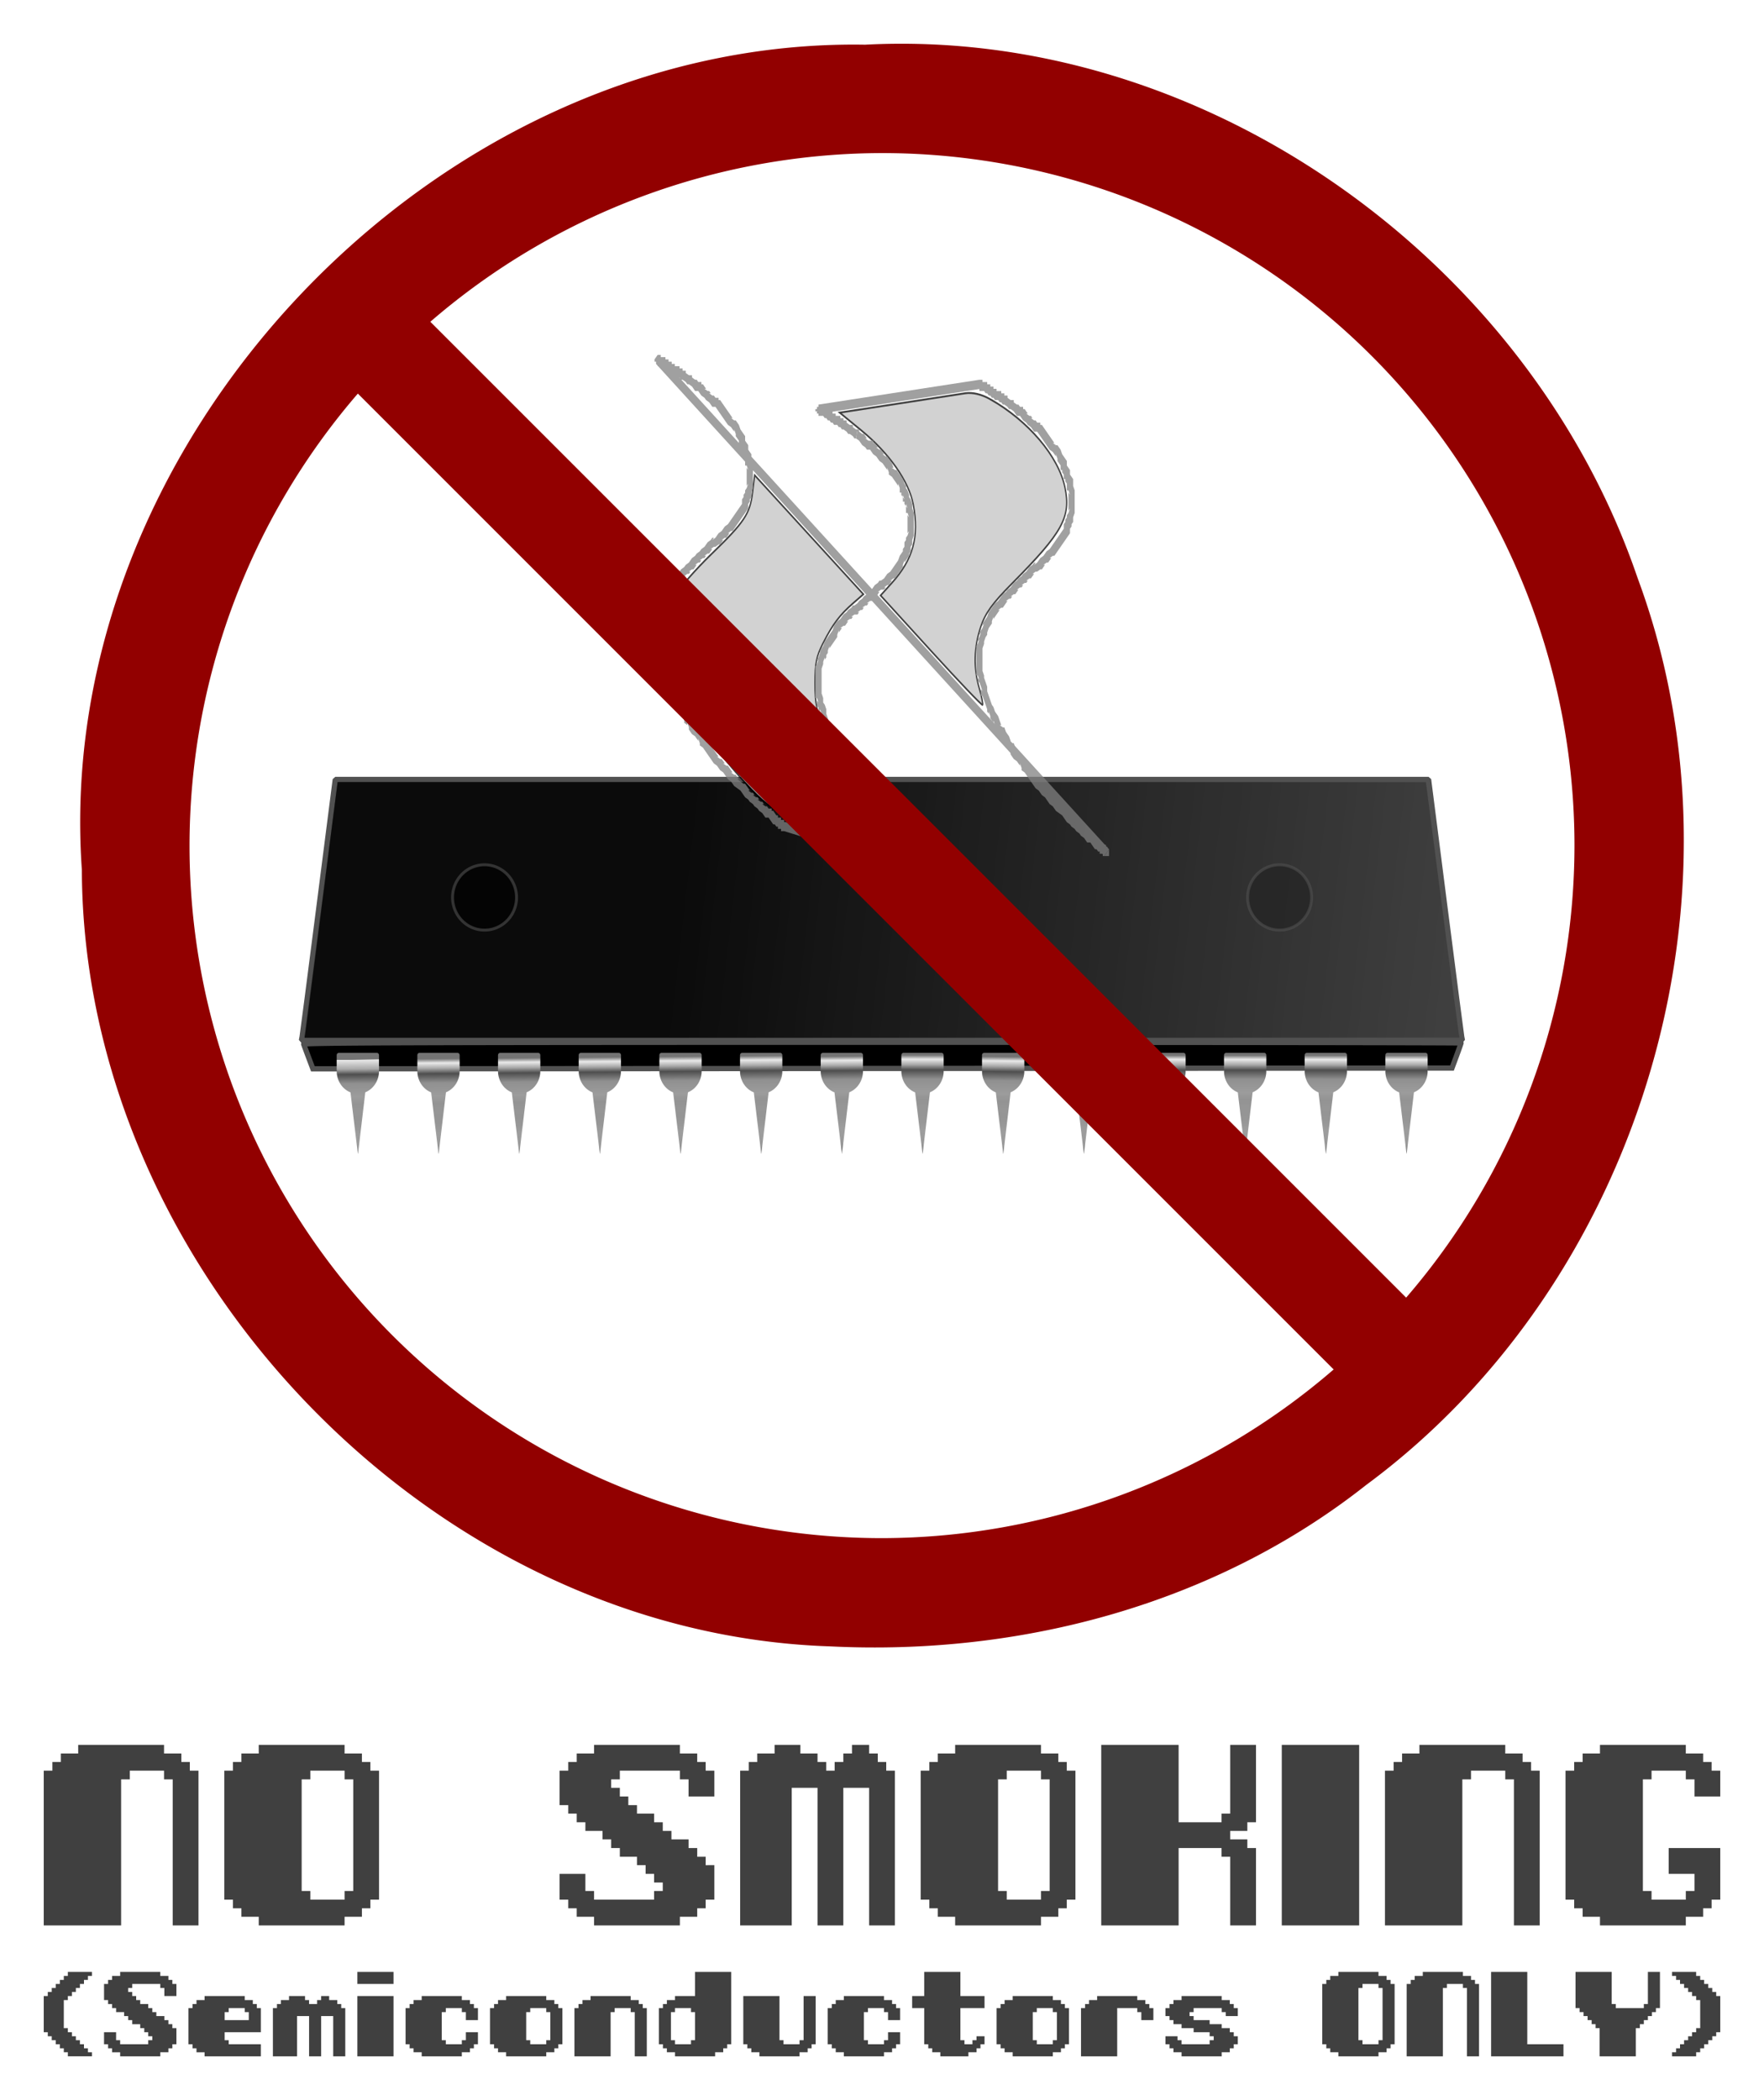 <?xml version="1.0"?>
<svg xmlns="http://www.w3.org/2000/svg" xmlns:xlink="http://www.w3.org/1999/xlink" height="720.214" width="605" viewBox="0 0 605 720.214">
  <defs>
    <linearGradient x1="312.326" y1="421.346" x2="312.744" y2="459.763" id="p" xlink:href="#b" gradientUnits="userSpaceOnUse"/>
    <linearGradient x1="138.074" y1="386.442" x2="455.666" y2="427.465" id="d" xlink:href="#a" gradientUnits="userSpaceOnUse" gradientTransform="matrix(.698 0 0 .782 15.984 -274.35)"/>
    <linearGradient y2="460.764" x2="312.297" y1="420.846" x1="312.326" gradientUnits="userSpaceOnUse" id="r" xlink:href="#b"/>
    <linearGradient x1="312.326" y1="420.846" x2="310.064" y2="460.764" id="f" xlink:href="#b" gradientUnits="userSpaceOnUse"/>
    <linearGradient id="b">
      <stop offset="0" stop-color="#737373"/>
      <stop offset=".041" stop-color="#e9e9e9"/>
      <stop offset=".092" stop-color="#a9a9a9"/>
      <stop offset=".143" stop-color="#4e4e4e"/>
      <stop offset=".231" stop-color="#909090"/>
      <stop offset=".357" stop-color="#9c9c9c"/>
      <stop offset=".429" stop-color="#939393"/>
      <stop offset=".5" stop-color="#969696"/>
      <stop offset=".571" stop-color="#959595"/>
      <stop offset=".643" stop-color="#979797"/>
      <stop offset=".714" stop-color="#9d9d9d"/>
      <stop offset=".786" stop-color="#9c9c9c"/>
      <stop offset=".857" stop-color="#979797"/>
      <stop offset=".929" stop-color="#818181"/>
      <stop offset="1" stop-color="#a4a4a4"/>
    </linearGradient>
    <linearGradient x1="312.326" y1="420.846" x2="312.744" y2="460.764" id="g" xlink:href="#c" gradientUnits="userSpaceOnUse"/>
    <linearGradient id="c">
      <stop offset="0" stop-color="#737373"/>
      <stop offset=".003" stop-color="#e9e9e9"/>
      <stop offset=".092" stop-color="#a9a9a9"/>
      <stop offset=".143" stop-color="#4e4e4e"/>
      <stop offset=".231" stop-color="#909090"/>
      <stop offset=".357" stop-color="#9c9c9c"/>
      <stop offset=".429" stop-color="#939393"/>
      <stop offset=".5" stop-color="#969696"/>
      <stop offset=".571" stop-color="#959595"/>
      <stop offset=".643" stop-color="#979797"/>
      <stop offset=".714" stop-color="#9d9d9d"/>
      <stop offset=".786" stop-color="#9c9c9c"/>
      <stop offset=".857" stop-color="#979797"/>
      <stop offset=".929" stop-color="#818181"/>
      <stop offset="1" stop-color="#a4a4a4"/>
    </linearGradient>
    <linearGradient x1="312.326" y1="420.846" x2="312.744" y2="460.764" id="l" xlink:href="#b" gradientUnits="userSpaceOnUse"/>
    <linearGradient x1="312.326" y1="420.846" x2="312.297" y2="460.764" id="t" xlink:href="#b" gradientUnits="userSpaceOnUse"/>
    <linearGradient x1="312.326" y1="420.846" x2="311.851" y2="460.764" id="n" xlink:href="#b" gradientUnits="userSpaceOnUse"/>
    <linearGradient id="a">
      <stop offset="0"/>
      <stop offset="1" stop-color="#515151"/>
    </linearGradient>
    <linearGradient y2="460.764" x2="312.297" y1="420.846" x1="312.326" gradientUnits="userSpaceOnUse" id="q" xlink:href="#b"/>
    <linearGradient y2="460.764" x2="312.744" y1="420.846" x1="312.326" gradientUnits="userSpaceOnUse" id="h" xlink:href="#b"/>
    <linearGradient y2="460.764" x2="312.744" y1="420.846" x1="312.326" gradientUnits="userSpaceOnUse" id="i" xlink:href="#b"/>
    <linearGradient y2="460.764" x2="312.744" y1="420.846" x1="312.326" gradientUnits="userSpaceOnUse" id="j" xlink:href="#b"/>
    <linearGradient y2="460.764" x2="312.744" y1="420.846" x1="312.326" gradientUnits="userSpaceOnUse" id="k" xlink:href="#b"/>
    <linearGradient y2="460.764" x2="312.297" y1="420.846" x1="312.326" gradientUnits="userSpaceOnUse" id="m" xlink:href="#b"/>
    <linearGradient y2="460.764" x2="312.297" y1="420.846" x1="312.326" gradientUnits="userSpaceOnUse" id="o" xlink:href="#b"/>
    <linearGradient y2="460.764" x2="312.297" y1="420.846" x1="312.326" gradientUnits="userSpaceOnUse" id="s" xlink:href="#b"/>
    <filter x="-.15" y="-.15" width="1.3" height="1.3" id="u" color-interpolation-filters="sRGB">
      <feTurbulence seed="5" baseFrequency="0.25 0.546" numOctaves="3" type="fractalNoise"/>
      <feColorMatrix values="1 0 0 0 0 0 1 0 0 0 0 0 1 0 0 0 0 0 1 0" result="result5"/>
      <feComposite in2="result5" operator="in" in="SourceGraphic"/>
      <feMorphology result="result3" radius="1.5" operator="dilate"/>
      <feTurbulence seed="7" type="fractalNoise" baseFrequency=".03" numOctaves="5"/>
      <feGaussianBlur result="result91" stdDeviation=".5"/>
      <feDisplacementMap in2="result91" scale="27" xChannelSelector="R" yChannelSelector="G" in="result3" result="result4"/>
      <feComposite in2="result4" operator="arithmetic" k1="1.3" k3=".8" in="result4" result="result2"/>
      <feBlend in2="result2" mode="screen" in="result2"/>
    </filter>
    <filter x="0" y="0" width="1" height="1" id="e" color-interpolation-filters="sRGB">
      <feTurbulence result="result0" baseFrequency="1" numOctaves="3" type="fractalNoise"/>
      <feColorMatrix type="saturate" values="0" result="result4"/>
      <feComposite in2="result4" operator="arithmetic" k1="1.25" k2=".5" k3=".5" in="SourceGraphic" result="result2"/>
      <feBlend in2="SourceGraphic" in="result2" result="result5"/>
      <feComposite in2="SourceGraphic" operator="in" in="result5" result="result3"/>
    </filter>
  </defs>
  <g fill-rule="evenodd">
    <path d="M1.09 75.84c.108-.563 2.326-17.653 4.929-37.978L10.752.908h318.571l4.733 36.954c2.603 20.325 4.821 37.415 4.93 37.978l.196 1.024H.893l.197-1.024z" fill="url(#d)" stroke="#515151" stroke-width="1.538" stroke-linecap="round" stroke-linejoin="bevel" transform="matrix(1.177 0 0 1.178 102.338 266.245)"/>
    <path d="M2.985 81.855a360.433 360.433 0 01-1.44-3.867c-.158-.454 33.696-.568 168.522-.568 92.795 0 168.719.094 168.719.209 0 .115-.593 1.803-1.317 3.752l-1.317 3.543-165.962.115-165.962.114-1.243-3.298z" stroke="#515151" stroke-width="1.538" stroke-linecap="round" transform="matrix(1.177 0 0 1.178 102.338 266.245)"/>
    <path d="M65.562 956.292c.143-.72 3.07-22.572 6.504-48.56l6.245-47.251h420.337l6.244 47.25c3.435 25.99 6.362 47.841 6.504 48.56l.26 1.31H65.303l.26-1.31z" transform="matrix(.888 0 0 .902 46.228 -507.904)" opacity=".6" fill="#202020" filter="url(#e)"/>
    <g transform="matrix(1.003 0 0 .895 -24.658 -14.862)" fill="url(#f)">
      <path d="M140.43 420.047c-.39 0-.72.37-.72.838v5.787c0 .132.05.268.095.379h-.094c0 3.727 1.965 6.916 4.719 8.14.08.696.578 5.304 1.218 11.384.678 6.426 1.25 11.78 1.282 11.925.056.26.066.284.093.081.065-.48 2.313-21.82 2.47-23.418 2.726-1.24 4.687-4.408 4.687-8.112h-.094c.044-.111.094-.247.094-.379v-5.787c0-.467-.33-.838-.72-.838h-13.03z" fill="url(#g)"/>
      <path d="M250.763 420.047c-.39 0-.72.37-.72.838v5.787c0 .132.05.268.095.379h-.094c0 3.727 1.965 6.916 4.719 8.14.08.696.578 5.304 1.218 11.384.678 6.426 1.25 11.78 1.282 11.925.056.26.066.284.093.081.065-.48 2.313-21.82 2.47-23.418 2.726-1.24 4.687-4.408 4.687-8.112h-.094c.044-.111.094-.247.094-.379v-5.787c0-.467-.33-.838-.72-.838h-13.03z" fill="url(#h)"/>
      <path d="M223.18 420.047c-.39 0-.72.37-.72.838v5.787c0 .132.05.268.094.379h-.093c0 3.727 1.964 6.916 4.718 8.14.081.696.578 5.304 1.22 11.384.676 6.426 1.249 11.78 1.28 11.925.057.26.067.284.094.081.065-.48 2.312-21.82 2.469-23.418 2.727-1.24 4.687-4.408 4.687-8.112h-.093c.044-.111.093-.247.093-.379v-5.787c0-.467-.328-.838-.718-.838h-13.032z" fill="url(#i)"/>
      <path d="M195.596 420.047c-.39 0-.719.37-.719.838v5.787c0 .132.05.268.094.379h-.094c0 3.727 1.965 6.916 4.72 8.14.08.696.577 5.304 1.218 11.384.677 6.426 1.25 11.78 1.281 11.925.057.26.067.284.094.081.064-.48 2.312-21.82 2.469-23.418 2.726-1.24 4.687-4.408 4.687-8.112h-.094c.045-.111.094-.247.094-.379v-5.787c0-.467-.329-.838-.719-.838h-13.03z" fill="url(#j)"/>
      <path d="M168.013 420.047c-.39 0-.719.37-.719.838v5.787c0 .132.05.268.094.379h-.094c0 3.727 1.965 6.916 4.719 8.14.08.696.578 5.304 1.219 11.384.677 6.426 1.25 11.78 1.28 11.925.057.26.067.284.095.081.064-.48 2.312-21.82 2.468-23.418 2.727-1.24 4.688-4.408 4.688-8.112h-.094c.045-.111.094-.247.094-.379v-5.787c0-.467-.329-.838-.719-.838h-13.031z" fill="url(#k)"/>
      <path d="M278.346 420.047c-.39 0-.719.37-.719.838v5.787c0 .132.05.268.094.379h-.094c0 3.727 1.965 6.916 4.719 8.14.08.696.578 5.304 1.219 11.384.677 6.426 1.25 11.78 1.28 11.925.057.26.068.284.095.081.064-.48 2.312-21.82 2.468-23.418 2.727-1.24 4.688-4.408 4.688-8.112h-.094c.045-.111.094-.247.094-.379v-5.787c0-.467-.329-.838-.719-.838h-13.031z" fill="url(#l)"/>
      <path d="M388.679 420.047c-.39 0-.719.37-.719.838v5.787c0 .132.05.268.094.379h-.094c0 3.727 1.965 6.916 4.719 8.14.08.696.578 5.304 1.219 11.384.677 6.426 1.25 11.78 1.28 11.925.057.26.068.284.095.081.064-.48 2.312-21.82 2.468-23.418 2.727-1.24 4.688-4.408 4.688-8.112h-.094c.045-.111.094-.247.094-.379v-5.787c0-.467-.329-.838-.719-.838H388.68z" fill="url(#m)"/>
      <path d="M361.096 420.047c-.39 0-.72.37-.72.838v5.787c0 .132.05.268.095.379h-.094c0 3.727 1.965 6.916 4.719 8.14.08.696.578 5.304 1.218 11.384.678 6.426 1.25 11.78 1.282 11.925.056.26.066.284.093.081.065-.48 2.313-21.82 2.47-23.418 2.726-1.24 4.687-4.408 4.687-8.112h-.094c.044-.111.094-.247.094-.379v-5.787c0-.467-.33-.838-.72-.838h-13.03z" fill="url(#n)"/>
      <path d="M333.512 420.047c-.39 0-.718.37-.718.838v5.787c0 .132.05.268.093.379h-.093c0 3.727 1.964 6.916 4.718 8.14.081.696.578 5.304 1.22 11.384.676 6.426 1.249 11.78 1.28 11.925.057.26.067.284.094.081.065-.48 2.312-21.82 2.469-23.418 2.727-1.24 4.687-4.408 4.687-8.112h-.093c.044-.111.093-.247.093-.379v-5.787c0-.467-.328-.838-.718-.838h-13.032z" fill="url(#o)"/>
      <path d="M305.93 420.047c-.39 0-.72.37-.72.838v5.787c0 .132.05.268.094.379h-.094c0 3.727 1.965 6.916 4.72 8.14.08.696.577 5.304 1.218 11.384.677 6.426 1.25 11.78 1.281 11.925.057.26.067.284.094.081.064-.48 2.312-21.82 2.469-23.418 2.726-1.24 4.687-4.408 4.687-8.112h-.094c.045-.111.094-.247.094-.379v-5.787c0-.467-.329-.838-.719-.838h-13.03z" fill="url(#p)"/>
      <path d="M499.012 420.047c-.39 0-.719.37-.719.838v5.787c0 .132.05.268.094.379h-.094c0 3.727 1.965 6.916 4.719 8.14.08.696.578 5.304 1.219 11.384.677 6.426 1.25 11.78 1.281 11.925.056.26.067.284.094.081.064-.48 2.312-21.82 2.468-23.418 2.727-1.24 4.688-4.408 4.688-8.112h-.094c.045-.111.094-.247.094-.379v-5.787c0-.467-.329-.838-.719-.838h-13.031z" fill="url(#q)"/>
      <path d="M471.429 420.047c-.39 0-.72.37-.72.838v5.787c0 .132.05.268.095.379h-.094c0 3.727 1.965 6.916 4.719 8.14.08.696.578 5.304 1.218 11.384.678 6.426 1.25 11.78 1.282 11.925.056.26.066.284.093.081.065-.48 2.313-21.82 2.47-23.418 2.726-1.24 4.687-4.408 4.687-8.112h-.094c.044-.111.094-.247.094-.379v-5.787c0-.467-.33-.838-.72-.838h-13.03z" fill="url(#r)"/>
      <path d="M443.845 420.047c-.39 0-.718.37-.718.838v5.787c0 .132.05.268.093.379h-.093c0 3.727 1.965 6.916 4.718 8.14.081.696.578 5.304 1.22 11.384.677 6.426 1.25 11.78 1.28 11.925.057.26.067.284.094.081.065-.48 2.313-21.82 2.469-23.418 2.727-1.24 4.687-4.408 4.687-8.112h-.093c.044-.111.093-.247.093-.379v-5.787c0-.467-.328-.838-.718-.838h-13.032z" fill="url(#s)"/>
      <path d="M416.262 420.047c-.39 0-.719.37-.719.838v5.787c0 .132.05.268.094.379h-.094c0 3.727 1.965 6.916 4.72 8.14.08.696.577 5.304 1.218 11.384.677 6.426 1.25 11.78 1.281 11.925.057.26.067.284.094.081.064-.48 2.312-21.82 2.469-23.418 2.727-1.24 4.687-4.408 4.687-8.112h-.094c.045-.111.094-.247.094-.379v-5.787c0-.467-.329-.838-.719-.838h-13.03z" fill="url(#t)"/>
    </g>
    <path d="M63.565 35.256a9.32 9.51 0 01-18.641 0 9.32 9.51 0 1118.64 0z" opacity=".6" stroke="#515151" stroke-width=".849" stroke-linecap="round" transform="matrix(1.177 0 0 1.178 102.338 266.245)"/>
    <path d="M295.244 35.256a9.32 9.51 0 01-18.64 0 9.32 9.51 0 1118.64 0z" opacity=".6" fill="#202020" stroke="#515151" stroke-width=".849" stroke-linecap="round" transform="matrix(1.177 0 0 1.178 102.338 266.245)"/>
  </g>
  <g opacity=".75">
    <g filter="url(#u)" fill="gray" transform="matrix(-1.786 0 0 -2.581 594.65 564.53)">
      <path d="M120.879 104.981l-.3 1.2h.3l-.6-.6v.6h.3v.3h.9l-.6-.6v.6h.3v.3h.6l-.6-.3.3.3h.3v.3h.6l-.6-.3.9.9h.3v.3h.9l-.6-.3.6.6h.3l.599.3h-.3l.3.3h.3l.6.3h-.3l.3.3h.3l.6.3h-.3l.3.3h.3l.6.3h-.3l.9.9h.3l1.2.6h-.3l.6.6h.299l.6.3h-.3l.9.899h.3l.6.3h-.3l.6.6h.3l.6.3h-.3l2.1 2.1h.3l.599.3h-.3l.3.6.6.6h.3l.6.299h-.3l.6.6.3.6h.3l.6.3h-.3l.3.6.6.6.3.6h.3l.6.3h-.3l.6 1.2.599.6.3.599.3.3.9 1.8v-.3.9l.6 1.2v-.3.6l.3.6v-.3 3.599-.3l-.3.6v.6-.3l-.3.6v.6-.6l-.3.3v.3l-.3.6v.599-.6l-.6.6v.3l-.3.6v-.3l-1.2 1.2h.3l-.6.3h-.3l-.9.9h.3l-.6.3h-.3l-.3.3h.3l-.6.3h-.3l-.6.6h.3l-.6.3h-.3l-.3.3h.3l-.599.3h-.3l-.3.299h.3l-.6.3h-.3l-.6.6h.3l-.6.3h.3-.6l-.6.3h-.3l-.6.6h.3l-.6.3h-.3l-.6.6h.3l-.6.3h-.299l-3 2.999v1.2-.6l-.3.3v.9-.6l-.3.3v.9-.3l-.3.6v2.999l.3.6v-.3 1.2l.6.6v-.3.9l.6.6v-.3.9l.9.9.3.599.6.6h.3l.6.3h-.3l2.4 2.4h.3v.3h.9l-.6-.3.6.6h.3l.6.3h-.3l.3.3h.3l.599.3h-.3l.6.599h.3v.3h.9l-.6-.3.6.6h.3l.6.3v.3h.6l-.6-.3.3.3h.3l.6.3v.3h.6l-.6-.3.3.3h.3v.3h.6l-.6-.3.3.3h.3v.3h.899l-.6-.3.3.3h.3v.3h.6l-.6-.3.3.3h.3v.3h.6l-.6-.3.3.3h.3v.3h.6l-.6-.3.3.3h.3v.3h1.2l-.6-.6v.6h.3v.3h.6l30.894-3.3v-.3h.3v-.3h.3v-.3h-.3v-.3h-.6l.6.6v-.6h-.3v-.3h-1.2.3l-.3-.3h-.6.3l-.3-.3h-.6.3l-.3-.3h-.6.3l-.3-.3h-.9.3l-.3-.3h-.6.3l-.3-.3h-.6.3l-.6-.3-.299-.3h-.6.3l-.6-.3-.3-.3h-.6.3l-.3 1.2h.3l-.6-.3.3.3h.3l.6.3v.3h.6l-.6-.3.3.3h.3l.6.3v.3h.6l-.6-.3.3.3h.3v.3h.6l-.6-.3.3.3h.3v.3h.9l-.6-.3.3.3h.3v.3h.6l-.6-.3.3.3h.3v.3h.6l-.6-.3.3.3h.3v.3h.6l-.6-.3.3.3h.3v.3h1.2l-.6-.6v.6h.3v.3h.599l-.3-1.2-30.895 3.3h.3-.3l.6.6v-.6h-.3v-.3h-1.2.3l-.3-.3h-.6.3l-.3-.3h-.6.3l-.3-.3h-.599.3l-.3-.3h-.9.3l-.3-.3h-.6.3l-.3-.3h-.6.3l-.6-.3-.3-.3h-.6.3l-.6-.3-.6-.6h-.9.3l-.6-.6-.599-.3-.3-.3-.6-.3-.6-.6h-.9.3l-2.4-2.399-.6-.3-.599-.6v.3l-.3-.6v-.3l-.9-.9.3.6v-.9h-.3v-.3l-.6-.6.3.6v-.9h-.3v-.3l-.6-.6.3.6v-1.2h-.3l-.3-.599.3.3v-2.4l-.3.3.3-.6.3-.3v-.3l-.3.3.6-.6v-.3l-.3.3.6-.6v-.6l-.3.3 3-2.999.6-.3.6-.6.6-.3.6-.6.6-.3-.3.3h.3l.3-.3.6-.3.599-.6.6-.3.3-.3.6-.299.3-.3.6-.3.6-.6.6-.3.3-.3.6-.3.9-.9.599-.3 1.2-1.2.3-.6.9-.899v-.3l-.3.3.3-.6.6-.6v-.3l-.3.3.3-.6.3-.3v-.3l-.3.3.3-.6.3-.3v-3.899h-.3l-.3-.6.3.3v-.6h-.3l-.6-1.2.3.3v-.9h-.3l-.9-1.799v-.3l-.3-.3v.3l-.3-.6v-.3l-.6-.6v.3l-.6-1.2v-.3l-.6-.3v.3l-.3-.6v-.3l-.6-.6v.3l-.3-.6v-.299l-.6-.3v.3l-.3-.6v-.3l-.6-.6-.6-.3-.6-.6v.3l-.3-.6v-.3l-.599-.3-2.1-2.1-.6-.299-.6-.6-.6-.3-.9-.9-.6-.3-.599-.6-1.2-.6-.9-.9-.6-.3-.3-.3-.6-.3-.3-.3-.6-.299-.3-.3-.599-.3-.6-.6h-.9.3l-.9-.9h-.6.3l-.3-.3h-.6l.6.6v-.6h-.3v-.3h-.9l.6.6v-.6h-.3v-.3h-1.2v.9l.9-.9z"/>
      <path d="M168.57 160.472l-.6-.3-.6-.6-.6-.3-.3-.3h-.9.3l-.6-.6-.599-.3-.6-.6-.6-.3-.9-.9v.3l-.3-.6v-.3l-.6-.3-1.2-1.2v.3l-.3-.6v-.3l-.3-.299.3.6v-.6h-.3v-.3l-.3-.3v.3l-.3-.6.3.3v-.6h-.3v-.3l-.299-.3v.3l-.3-.6.3.3v-.9h-.3l-.3-.6.3.3v-2.4l-.3.3.3-.599.3-.3v-.3l-.3.3.6-.6v-.6l-.3.3.6-.6v-.3l-.3.3.9-.9.3-.6 1.5-1.5.6-.3.6-.599.6-.3.3-.3-.3.3h.3l.299-.3.6-.3.6-.6.6-.3.3-.3.6-.3.3-.3.6-.3.3-.3.6-.3.3-.3-.3.3h.3l.3-.3.599-.3.3-.3.6-.3.6-.6.6-.299.6-.6.3-.6 1.5-1.5.3-.6.6-.6v-.3l-.3.3.3-.3.299-.6.3-.3v-.3l-.3.3.3-.599.3-.3v-4.2h-.3l-.3-.6.3.3v-.899h-.3v-.3l-.3-.3v.3l-.3-.6.3.3v-.9h-.3l-.9-1.8v-.3l-.3-.3v.3l-.3-.6v-.3l-.6-.6v.3l-.6-1.199v-.3l-.6-.3v.3l-.3-.6v-.3l-.6-.6v.3l-.3-.6v-.3l-2.099-2.1-.6-.3v.3l-.3-.599v-.3l-.6-.6-.6-.3-.6-.6v.3l-.3-.6v-.3l-.6-.3-.599-.6-.6-.3-.6-.6-.6-.3-.9-.9-.6-.299-.6-.6-.6-.3-.3-.3-.599-.3-.9-.9-.6-.3-.3-.3-.6-.3-.3-.3-.6-.3-.6-.6h-.9.3l-.6-.6h-.599.3l-.6-.599h-.6l.6.6v-.6h-.3v-.3h-.9l.6.6v-.6h-.3v-.3h-1.2v.9h.3v.3l30.895 6.599h.6l-.6-.6v.6h.3v.3h.9l-.6-.6v.6h.3v.3h.6l-.6-.3.3.3h.3v.3h.6l-.6-.3.9.9h.3v.3h.9l-.6-.3.6.6h.3l.6.3h-.3l.3.3h.3l.599.3h-.3l.3.3h.3l.6.3h-.3l.3.299h.3l.6.3h-.3l.9.9h.3l1.2.6h-.3l.6.6h.3l.599.3h-.3l.9.9h.3l.6.3h-.3l.6.6h.3l.6.3h-.3l2.1 2.099h.3l.6.3h-.3l.3.6.599.6h.3l.6.3h-.3l.6.6.3.6h.3l.6.3h-.3l.3.6.6.599.3.6h.3l.6.3h-.3l.6 1.2.899-.9v.3l-.6-1.2v-.3l-.6-.3v.3l-.3-.6v-.3l-.6-.6v.3l-.3-.6v-.3l-.6-.3v.3l-.3-.6v-.3l-.6-.6-.6-.3-.6-.6v.3l-.299-.6v-.3l-.6-.299-2.1-2.1-.6-.3-.6-.6-.6-.3-.9-.9-.599-.3-.6-.6-1.2-.599-.9-.9-.6-.3-.3-.3-.6-.3-.3-.3-.6-.3-.299-.3-.6-.3-.6-.6h-.9.3l-.9-.9h-.6.3l-.3-.3h-.6l.6.6v-.6h-.3v-.3h-.9l.6.6v-.6h-.3v-.3h-.6l-30.894-6.598v1.2h.3l-.6-.6v.6h.3v.3h.9l-.6-.6v.6h.3v.3h.6l-.6-.3.6.6h.3v.3h.6l-.6-.3.6.6h.3v.3h.9l-.6-.3.6.6h.3l.6.3h-.3l.3.3h.3l.6.3h-.3l.3.3h.3l.6.3h-.3l.9.9h.3l.599.299h-.3l.3.3h.3l.6.3h-.3l.6.6h.3l.6.3h-.3l.9.9h.3l.6.3h-.3l.6.6h.3l.6.3h-.3l.6.6h.299l.6.3h-.3l.3.6.6.599h.3l.6.3h-.3l.6.6.3.6h.3l.6.3h-.3l2.1 2.1.299.6.6.6.3.599h.3l.6.3h-.3l.6 1.2.6.6.3.6.3.3.9 1.8v-.3.9l.3.599.3.3v-.3.9l.3.6v-.3 3.899-.3l-.3.6v.6-.3l-.3.6v-.3l-.3.3v.9-.6l-.3.3v.3l-.3.6v-.3l-1.5 1.5v.3l-.3.6v-.3l-.6.6h.3l-.6.3h-.3l-.6.599h.3l-.6.3h-.3l-.3.3h.3l-.6.3h.3-.9l-.3.3h.3l-.6.3h-.3l-.3.3h.3l-.6.3h-.3l-.3.3h.3l-.6.3h-.3l-.3.3h.3l-.6.3h-.299l-.6.6h.3l-.6.3h.3-.9l-.3.3h.3l-.6.3h-.3l-.6.599h.3l-.6.3h-.3l-1.5 1.5v.3l-.3.6v-.3l-.899.9v.9-.6l-.3.3v1.2-.6l-.3.3v.899-.3l-.3.6v3l.3.6v-.3.9l.3.6.3.3v-.3.599l.3.6.3.3v-.3.6l.3.3.3.6 1.2 1.2h.3l.6.3h-.3l.3.6.9.9h.3l.6.3h-.3l.6.599h.3l.599.3h-.3l.6.6h.3v.3h.9l-.6-.3.3.3h.3l.6.3h-.3l.6.6h.3l.6.3v.3h.3l.3-1.2z"/>
      <path d="M203.064 126.878l.6.6.3.6.3.3.9 1.799v-.3.9l.6 1.2v-.3.6l.3.6v-.3 3.599-.3l-.3.6v.6-.3l-.3.6v.6-.6l-.3.3v.3l-.3.6v.6-.6l-.6.6v.3l-.3.6v-.3l-1.2 1.2h.3l-.6.3h-.3l-.9.899h.3l-.6.3h-.3l-.3.3h.3l-.6.3h-.3l-.6.6h.3l-.6.3h-.299l-.3.3h.3l-.6.3h-.3l-.3.3h.3l-.6.3h-.3l-.6.6h.3l-.6.3h.3-.6l-.6.3h-.3l-.6.6h.3l-.6.299h-.3l-.599.6h.3l-.6.3h-.3l-3 3v1.2-.6l-.3.3v.899-.6l-.3.3v.9-.3l-.3.6v3l.3.6v-.3 1.2l.6.599v-.3.9l.6.6v-.3.9l.9.9.3.6.6.6h.3l.6.3h-.3l2.4 2.399h.3v.3h.9l-.6-.3.6.6h.3l.6.3h-.3l.3.3h.3l.6.3h-.3l.6.6h.299v.3h.9l-.6-.3.6.6h.3l.6.3v.3h.6l-.6-.3.3.3h.3l.6.3v.3h.6l-.6-.3.3.3h.3v.3h.6l-.6-.3.3.3h.3v.299h.9l-.6-.3.3.3h.3v.3h.599l-.6-.3.3.3h.3v.3h.6l-.6-.3.3.3h.3v.3h.6l-.6-.3.3.3h.3v.3h1.2l-.6-.6v.6h.3v.3h.6l.6-.6v-.3h-.3v-.3l-86.085-65.389-.9.9 86.085 65.389.6-.9h-.3l.6.6v-.6h-.3v-.3h-1.2.3l-.3-.3h-.6.3l-.3-.3h-.6.3l-.3-.3h-.6.3l-.3-.3h-.9.3l-.3-.3h-.6.3l-.3-.3h-.6.3l-.6-.3-.3-.3h-.6.3l-.6-.3-.6-.6h-.899.3l-.6-.6-.6-.3-.3-.3-.6-.3-.6-.599h-.9.3l-2.4-2.4-.599-.3-.6-.6v.3l-.3-.6v-.3l-.9-.9.3.6v-.9h-.3v-.3l-.6-.599.3.6v-.9h-.3v-.3l-.6-.6.3.6v-1.2h-.3l-.3-.6.3.3v-2.4l-.3.3.3-.6.3-.3v-.299l-.3.3.6-.6v-.3l-.3.3.6-.6v-.6l-.3.3 3-3 .6-.3.6-.6.6-.3.6-.599.6-.3-.3.3h.3l.3-.3.6-.3.6-.6.599-.3.3-.3.6-.3.3-.3.6-.3.6-.6.6-.3.3-.3.6-.3.9-.9.6-.299 1.199-1.2.3-.6.9-.9v-.3l-.3.3.3-.6.6-.6v-.3l-.3.3.3-.6.3-.3v-.3l-.3.3.3-.6.3-.299v-3.9h-.3l-.3-.6.3.3v-.6h-.3l-.6-1.199.3.3v-.9h-.3l-.9-1.8v-.3l-.3-.3v.3l-.3-.6v-.3l-.6-.6-.9.9z"/>
    </g>
    <path d="M142.8 165.684c-7.358-2.89-13.119-7.6-14.359-11.74-1.176-3.926.436-5.954 10.107-12.71 3.823-2.67 5.184-3.968 6.061-5.78 1.345-2.778 1.44-5.438.292-8.185-.462-1.106-.75-2.099-.642-2.207.108-.109 4.561 3.12 9.895 7.172l9.699 7.37-2.137 1.64c-4.134 3.175-5.307 6.133-4.143 10.454.822 3.054 4.602 6.782 9.97 9.833l4.164 2.366-10.963 1.169c-6.03.642-11.948 1.274-13.153 1.404-1.382.149-3.152-.142-4.792-.786zM177.592 147.673l-10.44-7.908 1.94-1.172c2.601-1.57 3.984-2.841 5.82-5.352 1.283-1.751 1.538-2.632 1.538-5.297 0-2.695-.303-3.712-1.932-6.492-2.35-4.01-7.817-9.751-12.827-13.47-2.043-1.517-3.45-2.846-3.129-2.953.322-.108 5.71.91 11.974 2.263 12.594 2.719 14.61 3.58 21.668 9.269 9.077 7.315 13.34 13.091 13.34 18.078 0 2.216-.28 2.896-1.952 4.746-1.073 1.188-4.309 3.74-7.19 5.67-6.432 4.31-7.481 5.397-7.978 8.268l-.39 2.259-10.442-7.909z" fill="#c3c3c3" stroke="#000" stroke-width=".251" filter="url(#u)" transform="matrix(-1.786 0 0 -2.581 594.65 564.53)"/>
  </g>
  <path d="M307.574 15.005c-3.623.025-7.251.132-10.885.323C149.232 12.822 17.683 151.639 28.077 298.322c.385 136.522 119.37 261.85 256.618 266.297 65.43 3.272 132.108-14.453 183.855-55.346 94.026-69.45 133.71-201.518 93.094-311.057-36-105.543-141.777-183.968-254.07-183.21zm-5.075 37.497a237.5 237.5 0 01237.5 237.5 237.5 237.5 0 01-57.73 155.02L147.595 110.348a237.5 237.5 0 01154.904-57.847zm-179.767 82.48l334.672 334.672a237.5 237.5 0 01-154.905 57.848A237.5 237.5 0 0165 290.002a237.5 237.5 0 0157.733-155.02z" fill="#920000"/>
  <g style="line-height:125%;-inkscape-font-specification:'PCPaint Special Medium';text-align:center" font-weight="500" font-size="70" font-family="PCPaint Special" text-anchor="middle" opacity=".75" stroke-width="2">
    <path d="M26.818 598.403h29.441v2.972h5.944v2.902h2.902v2.972h2.972v53.077H59.23v-50.105h-2.972v-2.972H44.51v2.972h-2.972v50.105H15V607.25h2.972v-2.972h2.902v-2.902h5.944v-2.972zM88.741 598.403h29.441v2.972h5.944v2.902h2.902v2.972H130v44.23h-2.972v2.973h-2.902v2.902h-5.944v2.972H88.741v-2.972h-5.944v-2.902h-2.902v-2.972h-2.972v-44.23h2.972v-2.973h2.902v-2.902h5.944v-2.972zm17.692 8.846v2.972h-2.971v38.287h2.971v2.972h11.75v-2.972h2.97v-38.287h-2.97v-2.972h-11.75zM203.741 598.403h29.441v2.972h5.944v2.902h2.902v2.972H245v8.846h-8.846v-5.874h-2.972v-2.972h-20.595v2.972h-2.972v2.903h2.972v2.971h2.903v2.972h2.972v2.903h5.874v2.971h2.972v2.972h2.971v2.903h5.875v2.972h2.972v2.971h2.902v2.903H245v11.818h-2.972v2.972h-2.902v2.902h-5.944v2.972h-29.441v-2.972h-5.944v-2.902h-2.902v-2.972h-2.972v-8.846h8.846v5.874h2.972v2.972h20.595v-2.972h2.972v-2.902h-2.972v-2.972h-2.903v-2.972h-2.971v-2.903h-5.875v-2.971h-2.972v-2.972h-2.971v-2.903h-5.875v-2.972h-2.972v-2.971h-2.902v-2.903h-2.972V607.25h2.972v-2.972h2.902v-2.902h5.944v-2.972zM265.664 598.403h8.846v2.972h5.875v2.902h2.971v2.972h2.903v-2.972h2.972v-2.902h2.972v-2.972h5.874v2.972h2.972v2.902h2.902v2.972h2.972v53.077h-8.846v-47.202h-8.846v47.202h-8.846v-47.202h-8.847v47.202h-17.692V607.25h2.972v-2.972h2.903v-2.902h5.943v-2.972zM327.587 598.403h29.441v2.972h5.944v2.902h2.902v2.972h2.972v44.23h-2.972v2.973h-2.902v2.902h-5.944v2.972h-29.44v-2.972h-5.944v-2.902h-2.903v-2.972h-2.972v-44.23h2.972v-2.973h2.903v-2.902h5.943v-2.972zm17.692 8.846v2.972h-2.971v38.287h2.971v2.972h11.75v-2.972H360v-38.287h-2.972v-2.972H345.28zM377.692 598.403h26.539v26.538h14.72v-2.971h2.972v-23.567h8.846v26.538h-2.972v2.972h-5.874v2.903h5.874v2.972h2.972v26.538h-8.846V636.76h-2.972v-2.971h-14.72v26.538h-26.539v-61.923zM439.615 598.403h26.539v61.923h-26.539v-61.923zM486.818 598.403h29.441v2.972h5.944v2.902h2.902v2.972h2.972v53.077h-8.846v-50.105h-2.972v-2.972H504.51v2.972h-2.972v50.105H475V607.25h2.972v-2.972h2.902v-2.902h5.944v-2.972zM548.741 598.403h29.441v2.972h5.944v2.902h2.902v2.972H590v8.846h-8.846v-5.874h-2.972v-2.972h-11.749v2.972h-2.971v38.287h2.971v2.972h11.75v-2.972h2.97v-5.874h-8.845v-8.846H590v17.692h-2.972v2.972h-2.902v2.902h-5.944v2.972h-29.441v-2.972h-5.944v-2.902h-2.902v-2.972h-2.972v-44.23h2.972v-2.973h2.902v-2.902h5.944v-2.972z"/>
  </g>
  <g style="line-height:125%;-inkscape-font-specification:'PCPaint Special Medium';text-align:center" font-weight="500" font-size="32.5" font-family="PCPaint Special" text-anchor="middle" opacity=".75" stroke-width="2">
    <path d="M23.273 676.257h8.274v1.39h-1.39v1.357H28.8v1.39h-1.39v1.39h-1.39v1.357h-1.357v1.39h-1.39v1.39h-1.39v9.63h1.39v1.39h1.39v1.39h1.357v1.357h1.39v1.39h1.39v1.389h1.357v1.357h1.39v1.39h-8.274v-1.39h-1.39v-1.357h-1.357v-1.39h-1.39v-1.39h-1.389v-1.357H16.39v-1.39H15v-12.41h1.39v-1.39h1.357v-1.356h1.39v-1.39h1.39v-1.39h1.357v-1.357h1.39v-1.39zM41.21 676.257h13.767v1.39h2.78v1.357h1.357v1.39h1.39v4.137h-4.137v-2.747h-1.39v-1.39h-9.63v1.39h-1.39v1.357h1.39v1.39h1.357v1.39h1.39v1.357h2.747v1.39h1.39v1.389h1.389v1.357h2.747v1.39h1.39v1.39h1.357v1.357h1.39v5.526h-1.39v1.39h-1.357v1.357h-2.78v1.39H41.21v-1.39h-2.78v-1.357h-1.357v-1.39h-1.39v-4.136h4.137v2.747h1.39v1.39h9.63v-1.39h1.39v-1.358h-1.39v-1.39h-1.357v-1.389h-1.39v-1.357h-2.746v-1.39h-1.39v-1.39h-1.39v-1.357H39.82v-1.39h-1.39v-1.39h-1.357v-1.357h-1.39v-5.526h1.39v-1.39h1.357v-1.357h2.78v-1.39zM70.167 684.53h13.767v1.39h2.78v1.358h1.357v1.39h1.39v8.273H77.05v2.747h1.389v1.39h11.02v4.136H70.167v-1.39h-2.78v-1.357H66.03v-1.39h-1.39v-12.41h1.39v-1.39h1.357v-1.357h2.78v-1.39zm8.273 4.137v1.39h-1.39v2.747h8.274v-2.747h-1.39v-1.39H78.44zM99.123 684.53h5.495v1.39h1.39v1.358h2.746v-1.358h1.39v-1.39h2.747v1.39h2.78v1.358h1.357v1.39h1.39v16.546h-4.137v-13.8h-4.137v13.8h-4.137v-13.8h-4.136v13.8h-8.274v-16.547h1.39v-1.39h1.357v-1.357h2.78v-1.39zM122.554 676.257h12.41v4.137h-12.41v-4.137zm0 8.274h12.41v20.683h-12.41v-20.683zM144.627 684.53h13.767v1.39h2.78v1.358h1.357v1.39h1.39v4.136h-4.137v-2.747h-1.39v-1.39H152.9v1.39h-1.39v9.63h1.39v1.39h5.494v-1.39h1.39v-2.746h4.137v4.136h-1.39v1.39h-1.357v1.357h-2.78v1.39h-13.767v-1.39h-2.78v-1.357h-1.357v-1.39h-1.39v-12.41h1.39v-1.39h1.358v-1.357h2.78v-1.39zM173.584 684.53h13.767v1.39h2.78v1.358h1.357v1.39h1.39v12.41h-1.39v1.389h-1.357v1.357h-2.78v1.39h-13.767v-1.39h-2.78v-1.357h-1.357v-1.39h-1.39v-12.41h1.39v-1.39h1.358v-1.357h2.779v-1.39zm8.273 4.137v1.39h-1.39v9.63h1.39v1.39h5.494v-1.39h1.39v-9.63h-1.39v-1.39h-5.494zM202.54 684.53h13.768v1.39h2.78v1.358h1.357v1.39h1.39v16.546h-4.137v-15.157h-1.39v-1.39h-5.494v1.39h-1.39v15.157h-12.41v-16.547h1.39v-1.39h1.357v-1.357h2.78v-1.39zM238.381 676.257h12.41v24.82h-1.39v1.39h-1.357v1.357h-2.779v1.39h-13.767v-1.39h-2.78v-1.357h-1.357v-1.39h-1.39v-12.41h1.39v-1.39h1.357v-1.357h2.78v-1.39h6.883v-8.273zm-6.883 12.41v1.39h-1.39v9.63h1.39v1.39h5.494v-1.39h1.39v-9.63h-1.39v-1.39h-5.494zM254.928 684.53h12.41v15.158h1.39v1.39h5.494v-1.39h1.39V684.53h4.136v16.546h-1.39v1.39h-1.357v1.357h-2.78v1.39h-13.767v-1.39h-2.779v-1.357h-1.357v-1.39h-1.39v-16.546zM289.411 684.53h13.768v1.39h2.779v1.358h1.357v1.39h1.39v4.136h-4.137v-2.747h-1.39v-1.39h-5.493v1.39h-1.39v9.63h1.39v1.39h5.494v-1.39h1.39v-2.746h4.136v4.136h-1.39v1.39h-1.357v1.357h-2.78v1.39h-13.767v-1.39h-2.78v-1.357h-1.356v-1.39h-1.39v-12.41h1.39v-1.39h1.357v-1.357h2.78v-1.39zM316.978 676.257h12.41v8.274h8.274v4.136h-8.274v11.02h1.39v1.39h2.747v-1.39h1.39v-1.357h2.747v2.747h-1.39v1.39h-1.357v1.357h-2.78v1.39h-9.63v-1.39h-2.78v-1.357h-1.357v-1.39h-1.39v-12.41h-4.136v-4.136h4.136v-8.274zM347.325 684.53h13.767v1.39h2.78v1.358h1.357v1.39h1.39v12.41h-1.39v1.389h-1.357v1.357h-2.78v1.39h-13.767v-1.39h-2.78v-1.357h-1.357v-1.39h-1.39v-12.41h1.39v-1.39h1.358v-1.357h2.779v-1.39zm8.273 4.137v1.39h-1.39v9.63h1.39v1.39h5.494v-1.39h1.39v-9.63h-1.39v-1.39h-5.494zM376.282 684.53h13.767v1.39h2.78v1.358h1.357v1.39h1.39v4.136h-4.137v-2.747h-1.39v-1.39h-6.884v16.547h-12.41v-16.547h1.39v-1.39h1.357v-1.357h2.78v-1.39zM405.239 684.53h13.767v1.39h2.78v1.358h1.357v1.39h1.39v2.746h-4.137v-1.357h-1.39v-1.39h-9.63v1.39h-1.39v1.357h1.39v1.39h5.493v1.39h4.137v1.357h2.78v1.39h1.357v1.39h1.39v2.746h-1.39v1.39h-1.358v1.357h-2.779v1.39h-13.767v-1.39h-2.78v-1.357h-1.357v-1.39h-1.39v-2.747h4.137v1.358h1.39v1.39h9.63v-1.39h1.39v-1.358h-1.39v-1.39h-5.494v-1.389h-4.136v-1.357h-2.78v-1.39h-1.357v-1.39h-1.39v-2.747h1.39v-1.39h1.357v-1.357h2.78v-1.39zM459.016 676.257h13.767v1.39h2.78v1.357h1.357v1.39h1.39v20.683h-1.39v1.39h-1.358v1.357h-2.779v1.39h-13.767v-1.39h-2.78v-1.357h-1.357v-1.39h-1.39v-20.683h1.39v-1.39h1.357v-1.357h2.78v-1.39zm8.273 4.137v1.39h-1.39v17.904h1.39v1.39h5.494v-1.39h1.39v-17.904h-1.39v-1.39h-5.494zM487.972 676.257h13.768v1.39h2.78v1.357h1.357v1.39h1.39v24.82h-4.138v-23.43h-1.39v-1.39h-5.493v1.39h-1.39v23.43h-12.41v-24.82h1.39v-1.39h1.357v-1.357h2.78v-1.39zM511.403 676.257h12.41v24.82h12.41v4.137h-24.82v-28.957zM540.36 676.257h12.41v11.02h1.39v1.39h9.63v-1.39h1.39v-11.02h4.137v12.41h-1.39v1.39h-1.357v1.357h-1.39v1.39h-1.39v1.39h-1.357v1.357h-1.39v9.663h-12.41v-9.663h-1.39v-1.357h-1.357v-1.39h-1.39v-1.39h-1.39v-1.357h-1.357v-1.39h-1.39v-12.41zM573.453 676.257h8.274v1.39h1.39v1.357h1.357v1.39h1.39v1.39h1.389v1.357h1.357v1.39H590v12.41h-1.39v1.39h-1.357v1.357h-1.39v1.39h-1.39v1.389h-1.357v1.357h-1.39v1.39h-8.273v-1.39h1.39v-1.357h1.357v-1.39h1.39v-1.39h1.39v-1.357h1.357v-1.39h1.39v-1.389h1.39v-9.63h-1.39v-1.39h-1.39v-1.39h-1.357v-1.357h-1.39v-1.39h-1.39v-1.39h-1.357v-1.357h-1.39v-1.39z"/>
  </g>
</svg>
